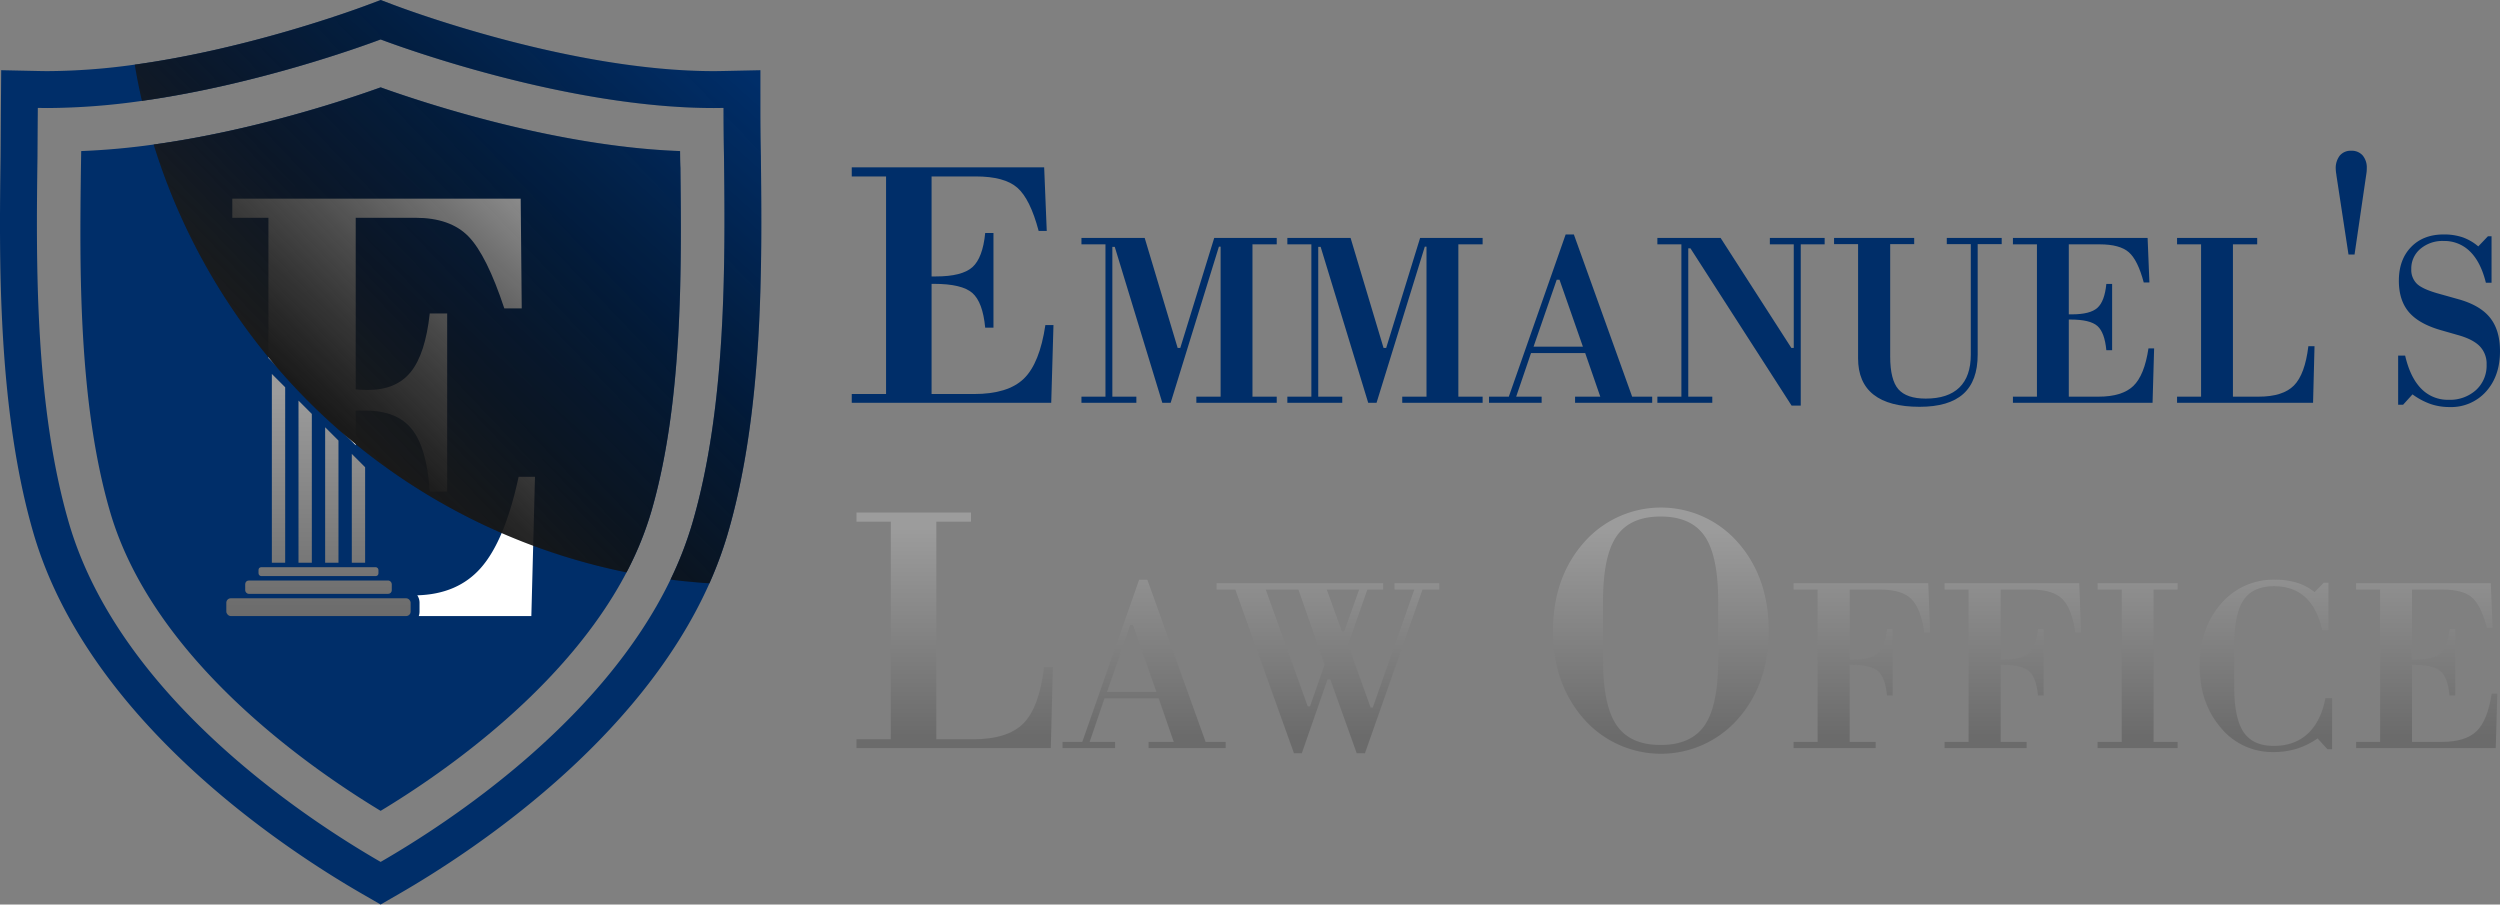 <svg xmlns="http://www.w3.org/2000/svg" xmlns:xlink="http://www.w3.org/1999/xlink" viewBox="0 0 1000 361.804"><rect x="0" y="0" width="1000" height="361.804" fill="#808080" stroke="none"/><defs><style>.cls-1{isolation:isolate;}.cls-2{fill:#002e69;}.cls-3{fill:#fff;}.cls-4{fill:url(#Новый_образец_градиента_53);}.cls-5{fill:url(#Новый_образец_градиента_53-4);}.cls-6{fill:url(#Новый_образец_градиента_53-5);}.cls-7{fill:url(#Новый_образец_градиента_53-6);}.cls-8{fill:url(#Новый_образец_градиента_53-7);}.cls-9{mix-blend-mode:screen;fill:url(#New_Gradient_Swatch_713);}.cls-10{fill:url(#linear-gradient);}.cls-11{fill:url(#Новый_образец_градиента_53-8);}.cls-12{fill:url(#Новый_образец_градиента_53-9);}.cls-13{fill:url(#Новый_образец_градиента_53-10);}.cls-14{fill:url(#Новый_образец_градиента_53-11);}.cls-15{fill:url(#Новый_образец_градиента_53-12);}.cls-16{fill:url(#Новый_образец_градиента_53-13);}.cls-17{fill:url(#Новый_образец_градиента_53-14);}.cls-18{fill:url(#Новый_образец_градиента_53-15);}.cls-19{fill:url(#Новый_образец_градиента_53-16);}</style><linearGradient id="Новый_образец_градиента_53" x1="127.395" y1="156.481" x2="127.395" y2="246.682" gradientUnits="userSpaceOnUse"><stop offset="0.006" stop-color="#9c9c9c"/><stop offset="1" stop-color="#6b6b6b"/></linearGradient><linearGradient id="Новый_образец_градиента_53-4" x1="111.406" y1="156.481" x2="111.406" y2="246.682" xlink:href="#Новый_образец_градиента_53"/><linearGradient id="Новый_образец_градиента_53-5" x1="122.065" y1="156.481" x2="122.065" y2="246.682" xlink:href="#Новый_образец_градиента_53"/><linearGradient id="Новый_образец_градиента_53-6" x1="132.725" y1="156.481" x2="132.725" y2="246.682" xlink:href="#Новый_образец_градиента_53"/><linearGradient id="Новый_образец_градиента_53-7" x1="143.385" y1="156.481" x2="143.385" y2="246.682" xlink:href="#Новый_образец_градиента_53"/><linearGradient id="New_Gradient_Swatch_713" x1="134.217" y1="167.912" x2="277.406" y2="9.402" gradientUnits="userSpaceOnUse"><stop offset="0"/><stop offset="1" stop-opacity="0"/></linearGradient><linearGradient id="linear-gradient" x1="132.78" y1="163.869" x2="288.344" y2="15.966" gradientUnits="userSpaceOnUse"><stop offset="0" stop-color="#fff" stop-opacity="0.1"/><stop offset="0.242" stop-color="#fff" stop-opacity="0.044"/><stop offset="0.537" stop-color="#fff" stop-opacity="0.01"/><stop offset="1" stop-color="#fff" stop-opacity="0"/></linearGradient><linearGradient id="Новый_образец_градиента_53-8" x1="381.873" y1="210.474" x2="381.873" y2="294.499" xlink:href="#Новый_образец_градиента_53"/><linearGradient id="Новый_образец_градиента_53-9" x1="457.63" y1="210.474" x2="457.63" y2="294.499" xlink:href="#Новый_образец_градиента_53"/><linearGradient id="Новый_образец_градиента_53-10" x1="531.177" y1="210.474" x2="531.177" y2="294.499" xlink:href="#Новый_образец_градиента_53"/><linearGradient id="Новый_образец_градиента_53-11" x1="664.344" y1="210.474" x2="664.344" y2="294.499" xlink:href="#Новый_образец_градиента_53"/><linearGradient id="Новый_образец_градиента_53-12" x1="744.731" y1="210.474" x2="744.731" y2="294.499" xlink:href="#Новый_образец_градиента_53"/><linearGradient id="Новый_образец_градиента_53-13" x1="805.123" y1="210.474" x2="805.123" y2="294.499" xlink:href="#Новый_образец_градиента_53"/><linearGradient id="Новый_образец_градиента_53-14" x1="855.039" y1="210.474" x2="855.039" y2="294.499" xlink:href="#Новый_образец_градиента_53"/><linearGradient id="Новый_образец_градиента_53-15" x1="906.356" y1="210.474" x2="906.356" y2="294.499" xlink:href="#Новый_образец_градиента_53"/><linearGradient id="Новый_образец_градиента_53-16" x1="970.682" y1="210.474" x2="970.682" y2="294.499" xlink:href="#Новый_образец_градиента_53"/></defs><g class="cls-1"><g id="Layer_2" data-name="Layer 2"><g id="Artboard"><path class="cls-2" d="M304.363,63.02v-.64c-.139-6.372-.195-12.833-.195-19.217V28.082l-15.076.323c-1.208.022-2.365.045-3.534.045-56.281,0-120.898-23.775-128.083-26.485L152.266,0,147.074,1.959c-5.749,2.159-48,17.647-93.178,23.891a257.49,257.49,0,0,1-34.871,2.599c-1.235,0-2.382-.022-3.584-.045L.481,28.082.364,43.036C.331,46.43.32,49.964.292,53.621c-.011,2.916-.028,5.916-.056,8.977-.551,40.325-1.364,101.22,13.284,151.134C35.358,287.765,112.67,338.976,144.881,357.552l7.374,4.252,7.379-4.257c29.29-16.896,95.866-60.772,124.137-124.215a157.769,157.769,0,0,0,7.246-19.573C305.454,164.602,304.825,105.889,304.363,63.02ZM276.849,209.574a146.271,146.271,0,0,1-8.654,22.266c-27.32,56.615-87.646,96.606-115.94,112.923C120.383,326.382,47.858,277.959,27.678,209.574c-13.835-47.182-13.245-104.776-12.683-146.815.044-6.945.078-13.496.134-19.595,1.291.022,2.554.05,3.896.05a273.073,273.073,0,0,0,37.749-2.866c45.885-6.461,88.175-21.827,95.482-24.57,9.255,3.495,75.291,27.436,133.303,27.436,1.269,0,2.527-.028,3.84-.05,0,6.099.056,12.627.2,19.506C290.044,104.726,290.712,162.37,276.849,209.574Z"/><path class="cls-2" d="M260.42,204.972a132.43,132.43,0,0,1-9.812,23.98c-23.941,45.701-71.88,79.404-98.354,95.387-30.915-18.699-91.124-61.54-108.143-119.368C31.229,161.129,31.863,106.891,32.375,67.272l.106-6.845a289.453,289.453,0,0,0,28.984-2.621c39.702-5.498,76.46-17.697,90.79-22.867,17.82,6.394,70.249,23.669,119.78,25.489.022,2.271.039,4.524.156,6.817C272.619,106.969,273.231,161.34,260.42,204.972Z"/><path class="cls-3" d="M171.904,196.624q-1.146-17.309-7.067-24.836-5.924-7.526-18.498-7.526h-4.054v13.842l-26.436-26.436-8.482-8.482V87.117H92.92V79.467h115.357l.416,43.902h-6.963q-7.07-21.325-14.341-28.789-7.275-7.462-21.202-7.464H142.284v68.615q.832.125,1.924.187,1.09.064,2.962.064,11.326,0,17.148-7.213,5.818-7.211,7.586-23.395h6.963v71.248Z"/><path class="cls-3" d="M213.993,190.729l-1.455,55.694H167.507a5.266,5.266,0,0,0,.307-1.777v-3.553a5.297,5.297,0,0,0-.906-2.969q16.11-.445,25.365-10.893,9.666-10.913,15.172-36.503Z"/><rect class="cls-4" x="90.53" y="239.316" width="73.73" height="7.107" rx="1.777"/><rect class="cls-4" x="98.081" y="232.21" width="58.629" height="5.33" rx="1.421"/><rect class="cls-4" x="103.411" y="226.88" width="47.969" height="3.553" rx="1.066"/><polygon class="cls-5" points="114.071 225.103 108.741 225.103 108.741 149.586 114.071 154.915 114.071 225.103"/><polygon class="cls-6" points="124.73 225.103 119.4 225.103 119.4 160.245 124.73 165.575 124.73 225.103"/><polygon class="cls-7" points="135.39 225.103 130.06 225.103 130.06 170.905 135.39 176.235 135.39 225.103"/><polygon class="cls-8" points="146.05 225.103 140.72 225.103 140.72 181.565 146.05 186.895 146.05 225.103"/><path class="cls-9" d="M260.42,204.972a132.43,132.43,0,0,1-9.812,23.98A249.987,249.987,0,0,1,61.465,57.806c39.702-5.498,76.46-17.697,90.79-22.867,17.82,6.394,70.249,23.669,119.78,25.489.022,2.271.039,4.524.156,6.817C272.619,106.969,273.231,161.34,260.42,204.972ZM304.363,63.02v-.64c-.139-6.372-.195-12.833-.195-19.217V28.082l-15.076.323c-1.208.022-2.365.045-3.534.045-56.281,0-120.898-23.775-128.083-26.485L152.266,0,147.074,1.959c-5.749,2.159-48,17.647-93.178,23.891q1.227,7.321,2.877,14.497c45.885-6.461,88.175-21.827,95.482-24.57,9.255,3.495,75.291,27.436,133.303,27.436,1.269,0,2.527-.028,3.84-.05,0,6.099.056,12.627.2,19.506.445,42.056,1.113,99.7-12.75,146.904a146.271,146.271,0,0,1-8.654,22.266q7.713.985,15.577,1.491a157.769,157.769,0,0,0,7.246-19.573C305.454,164.602,304.825,105.889,304.363,63.02Z"/><path class="cls-10" d="M260.42,204.972a132.43,132.43,0,0,1-9.812,23.98A249.987,249.987,0,0,1,61.465,57.806c39.702-5.498,76.46-17.697,90.79-22.867,17.82,6.394,70.249,23.669,119.78,25.489.022,2.271.039,4.524.156,6.817C272.619,106.969,273.231,161.34,260.42,204.972ZM304.363,63.02v-.64c-.139-6.372-.195-12.833-.195-19.217V28.082l-15.076.323c-1.208.022-2.365.045-3.534.045-56.281,0-120.898-23.775-128.083-26.485L152.266,0,147.074,1.959c-5.749,2.159-48,17.647-93.178,23.891q1.227,7.321,2.877,14.497c45.885-6.461,88.175-21.827,95.482-24.57,9.255,3.495,75.291,27.436,133.303,27.436,1.269,0,2.527-.028,3.84-.05,0,6.099.056,12.627.2,19.506.445,42.056,1.113,99.7-12.75,146.904a146.271,146.271,0,0,1-8.654,22.266q7.713.985,15.577,1.491a157.769,157.769,0,0,0,7.246-19.573C305.454,164.602,304.825,105.889,304.363,63.02Z"/><path class="cls-2" d="M372.631,113.541V157.609h16.965q13.586,0,19.931-6.138t8.621-21.448h3.241l-.897,31.103H340.701V157.609h13.724v-87.033H340.701V66.921H417.665l1.034,25.448h-3.241q-3.379-12.758-8.517-17.276-5.138-4.516-16.655-4.517H372.631v39.999h1.724q10.483,0,14.62-3.724t5.103-13.655h3.31v37.861h-3.31q-.967-10.205-5.138-13.862-4.174-3.655-15.345-3.655Z"/><path class="cls-2" d="M454.548,161.127H432.582v-2.462h9.606V97.742h-9.606V95.183H457.878l13.179,43.978h1.062L485.685,95.183h25.006v2.558h-9.704v60.923h9.704v2.462H478.539v-2.462h9.704V98.658h-.676l-19.31,62.468h-3.33L445.906,98.755h-.966v59.91h9.607Z"/><path class="cls-2" d="M536.904,161.127H514.939v-2.462h9.606V97.742h-9.606V95.183H540.235l13.179,43.978h1.062L568.042,95.183h25.006v2.558h-9.704v60.923h9.704v2.462H560.896v-2.462h9.704V98.658H569.924l-19.31,62.468h-3.33L528.263,98.755h-.966v59.91h9.607Z"/><path class="cls-2" d="M630.027,161.127v-2.462h10.089l-6.034-17.428H612.407l-5.938,17.428H616.655v2.462H595.607v-2.462H603.524l22.738-64.882h3.283l23.317,64.882h8.013v2.462Zm-16.607-22.448h19.745L623.799,111.886h-1.11Z"/><path class="cls-2" d="M716.535,139.161h.966V97.742h-9.559V95.183H729.861v2.558h-9.559v64.496h-3.67L676.18,99.335h-.87v59.33h9.605v2.462H662.951v-2.462h9.606V97.742h-9.606V95.183h25.297Z"/><path class="cls-2" d="M756.073,140.948v1.593q0,9.414,3.282,13.155t10.96,3.741q8.882,0,13.444-4.441,4.56-4.441,4.561-13.131V97.645h-9.607V95.183h21.965V97.645H791.072v44.22q0,10.526-5.745,15.689-5.747,5.167-17.477,5.167-12.261,0-18.44-4.876-6.181-4.876-6.18-14.531V97.645h-9.605V95.183h32.053V97.645h-9.605Z"/><path class="cls-2" d="M827.52,127.817v30.848h11.875q9.508,0,13.952-4.297,4.44-4.296,6.034-15.013h2.268l-.628,21.772H805.168v-2.462h9.607V97.742h-9.607V95.183h53.875l.724,17.813h-2.268q-2.368-8.931-5.962-12.093-3.598-3.161-11.659-3.162h-12.358v28H828.727q7.336,0,10.234-2.607,2.897-2.606,3.573-9.558h2.316v26.503h-2.316q-.678-7.145-3.598-9.704-2.92-2.557-10.741-2.558Z"/><path class="cls-2" d="M925.227,161.127H870.822v-2.462h9.607V97.742h-9.607V95.183h32.055v2.558h-9.703v60.923h10.281q9.704,0,14.12-4.465t5.77-15.714h2.462Z"/><path class="cls-2" d="M941.815,101.817h-2.414L934.574,70.163a4.23,4.23,0,0,0-.069-.552,15.252,15.252,0,0,1-.207-2,8.124,8.124,0,0,1,1.621-5.379,5.658,5.658,0,0,1,4.586-1.931,5.777,5.777,0,0,1,4.552,1.862,7.516,7.516,0,0,1,1.655,5.172q0,.483-.034,1.034-.034.553-.241,1.862Z"/><path class="cls-2" d="M961.236,161.899h-1.981V142.251h2.801q2.029,8.737,6.421,13.203a14.742,14.742,0,0,0,10.958,4.465,15.528,15.528,0,0,0,10.983-3.91,13.241,13.241,0,0,0,4.224-10.187,10.054,10.054,0,0,0-2.776-7.362q-2.776-2.823-8.956-4.513l-6.226-1.786q-8.98-2.51-13.059-7.241-4.08-4.731-4.078-12.648,0-8.399,4.875-13.444,4.873-5.044,13.034-5.045a23.186,23.186,0,0,1,7.578,1.134,19.903,19.903,0,0,1,6.276,3.646l3.862-4.055h1.448v18.586h-2.268q-2.029-8.256-6.324-12.479a14.5,14.5,0,0,0-10.573-4.224,13.652,13.652,0,0,0-9.318,3.162,10.255,10.255,0,0,0-3.621,8.086,7.723,7.723,0,0,0,2.366,5.986q2.365,2.172,9.172,4.008l7.048,1.979q8.836,2.415,12.866,7.41,4.032,4.997,4.031,13.445,0,9.945-5.575,16.148a18.709,18.709,0,0,1-14.603,6.203,23.237,23.237,0,0,1-7.58-1.207,28.438,28.438,0,0,1-7.241-3.862Z"/><path class="cls-11" d="M420.32,299.228H342.597v-3.517h13.724v-87.033H342.597v-3.655h45.792v3.655H374.528v87.033h14.689q13.862,0,20.172-6.379t8.241-22.448h3.517Z"/><path class="cls-12" d="M459.416,299.228v-2.462h10.089l-6.034-17.427H441.796l-5.938,17.427h10.186v2.462H424.996v-2.462h7.917L455.651,231.884h3.283l23.317,64.882h8.013v2.462Zm-16.607-22.448h19.745l-9.366-26.793h-1.11Z"/><path class="cls-13" d="M520.726,301.304h-3.138l-23.462-65.462h-7.483v-2.557h66.62v2.557h-6.324l-7.724,22.063,9.028,25.103h.869l16.606-47.166h-7.917v-2.557h17.91v2.557h-6.71l-23.027,65.462H542.691l-10.573-29.545h-1.11Zm3.283-18.779,5.841-16.703-10.476-29.98H506.291l16.8,46.683Zm13.662-29.978,5.986-16.705H530.718l6.034,16.705Z"/><path class="cls-14" d="M621.207,252.332q0-21.241,12.31-35.275a40.946,40.946,0,0,1,61.69-.034Q707.482,231.022,707.482,252.332q0,21.241-12.276,35.206a41.05,41.05,0,0,1-61.724-.034Q621.207,273.504,621.207,252.332Zm20,11.586q0,18.207,5.414,26.137t17.62,7.931q12.274,0,17.656-7.931,5.379-7.931,5.379-26.137V240.608q0-18.207-5.379-26.103t-17.656-7.896q-12.207,0-17.62,7.896-5.415,7.896-5.414,26.103Z"/><path class="cls-15" d="M739.88,265.918v30.848H750.259v2.462H717.432v-2.462h9.607V235.842H717.432v-2.557h53.875l.724,19.793h-2.268q-1.402-9.655-5.19-13.444-3.79-3.79-12.431-3.791H739.88v28h1.207q7.287,0,10.138-2.582,2.848-2.58,3.573-9.582h2.268v26.503h-2.268q-.678-7.144-3.55-9.703-2.871-2.56-10.691-2.559Z"/><path class="cls-16" d="M800.272,265.918v30.848h10.379v2.462h-32.827v-2.462h9.607V235.842h-9.607v-2.557h53.875l.724,19.793h-2.268q-1.402-9.655-5.19-13.444-3.79-3.79-12.431-3.791H800.272v28h1.207q7.287,0,10.138-2.582,2.848-2.58,3.573-9.582h2.268v26.503H815.189q-.678-7.144-3.55-9.703-2.871-2.56-10.691-2.559Z"/><path class="cls-17" d="M871.042,299.228H839.035v-2.462h9.655V235.842h-9.655v-2.557h32.007v2.557H861.435v60.924h9.607Z"/><path class="cls-18" d="M932.834,299.71h-1.833l-3.96-4.345a30.88,30.88,0,0,1-8.398,4.151,31.632,31.632,0,0,1-9.318,1.305,26.572,26.572,0,0,1-21.048-9.801q-8.399-9.799-8.4-24.62,0-15.109,8.448-24.814a27.435,27.435,0,0,1,21.676-9.703,29.285,29.285,0,0,1,8.858,1.232,20.992,20.992,0,0,1,6.975,3.741l3.67-3.766h1.881v18.973h-2.51q-1.98-8.836-6.806-13.205-4.828-4.368-12.456-4.368-8.448,0-12.189,5.527-3.741,5.529-3.741,18.176v16.318q0,12.695,3.718,18.272,3.715,5.575,12.117,5.575,8.302,0,13.565-4.875,5.261-4.873,7.096-14.241h2.655Z"/><path class="cls-19" d="M964.794,265.918v30.848H976.669q9.508,0,13.952-4.297,4.44-4.296,6.034-15.013h2.268l-.628,21.772H942.442v-2.462h9.607V235.842h-9.607v-2.557h53.875l.724,17.814h-2.268q-2.368-8.931-5.962-12.094-3.598-3.161-11.659-3.163h-12.358v28h1.207q7.336,0,10.234-2.605,2.897-2.609,3.573-9.559h2.316v26.503h-2.316q-.678-7.144-3.598-9.703-2.919-2.56-10.741-2.559Z"/></g></g></g></svg>